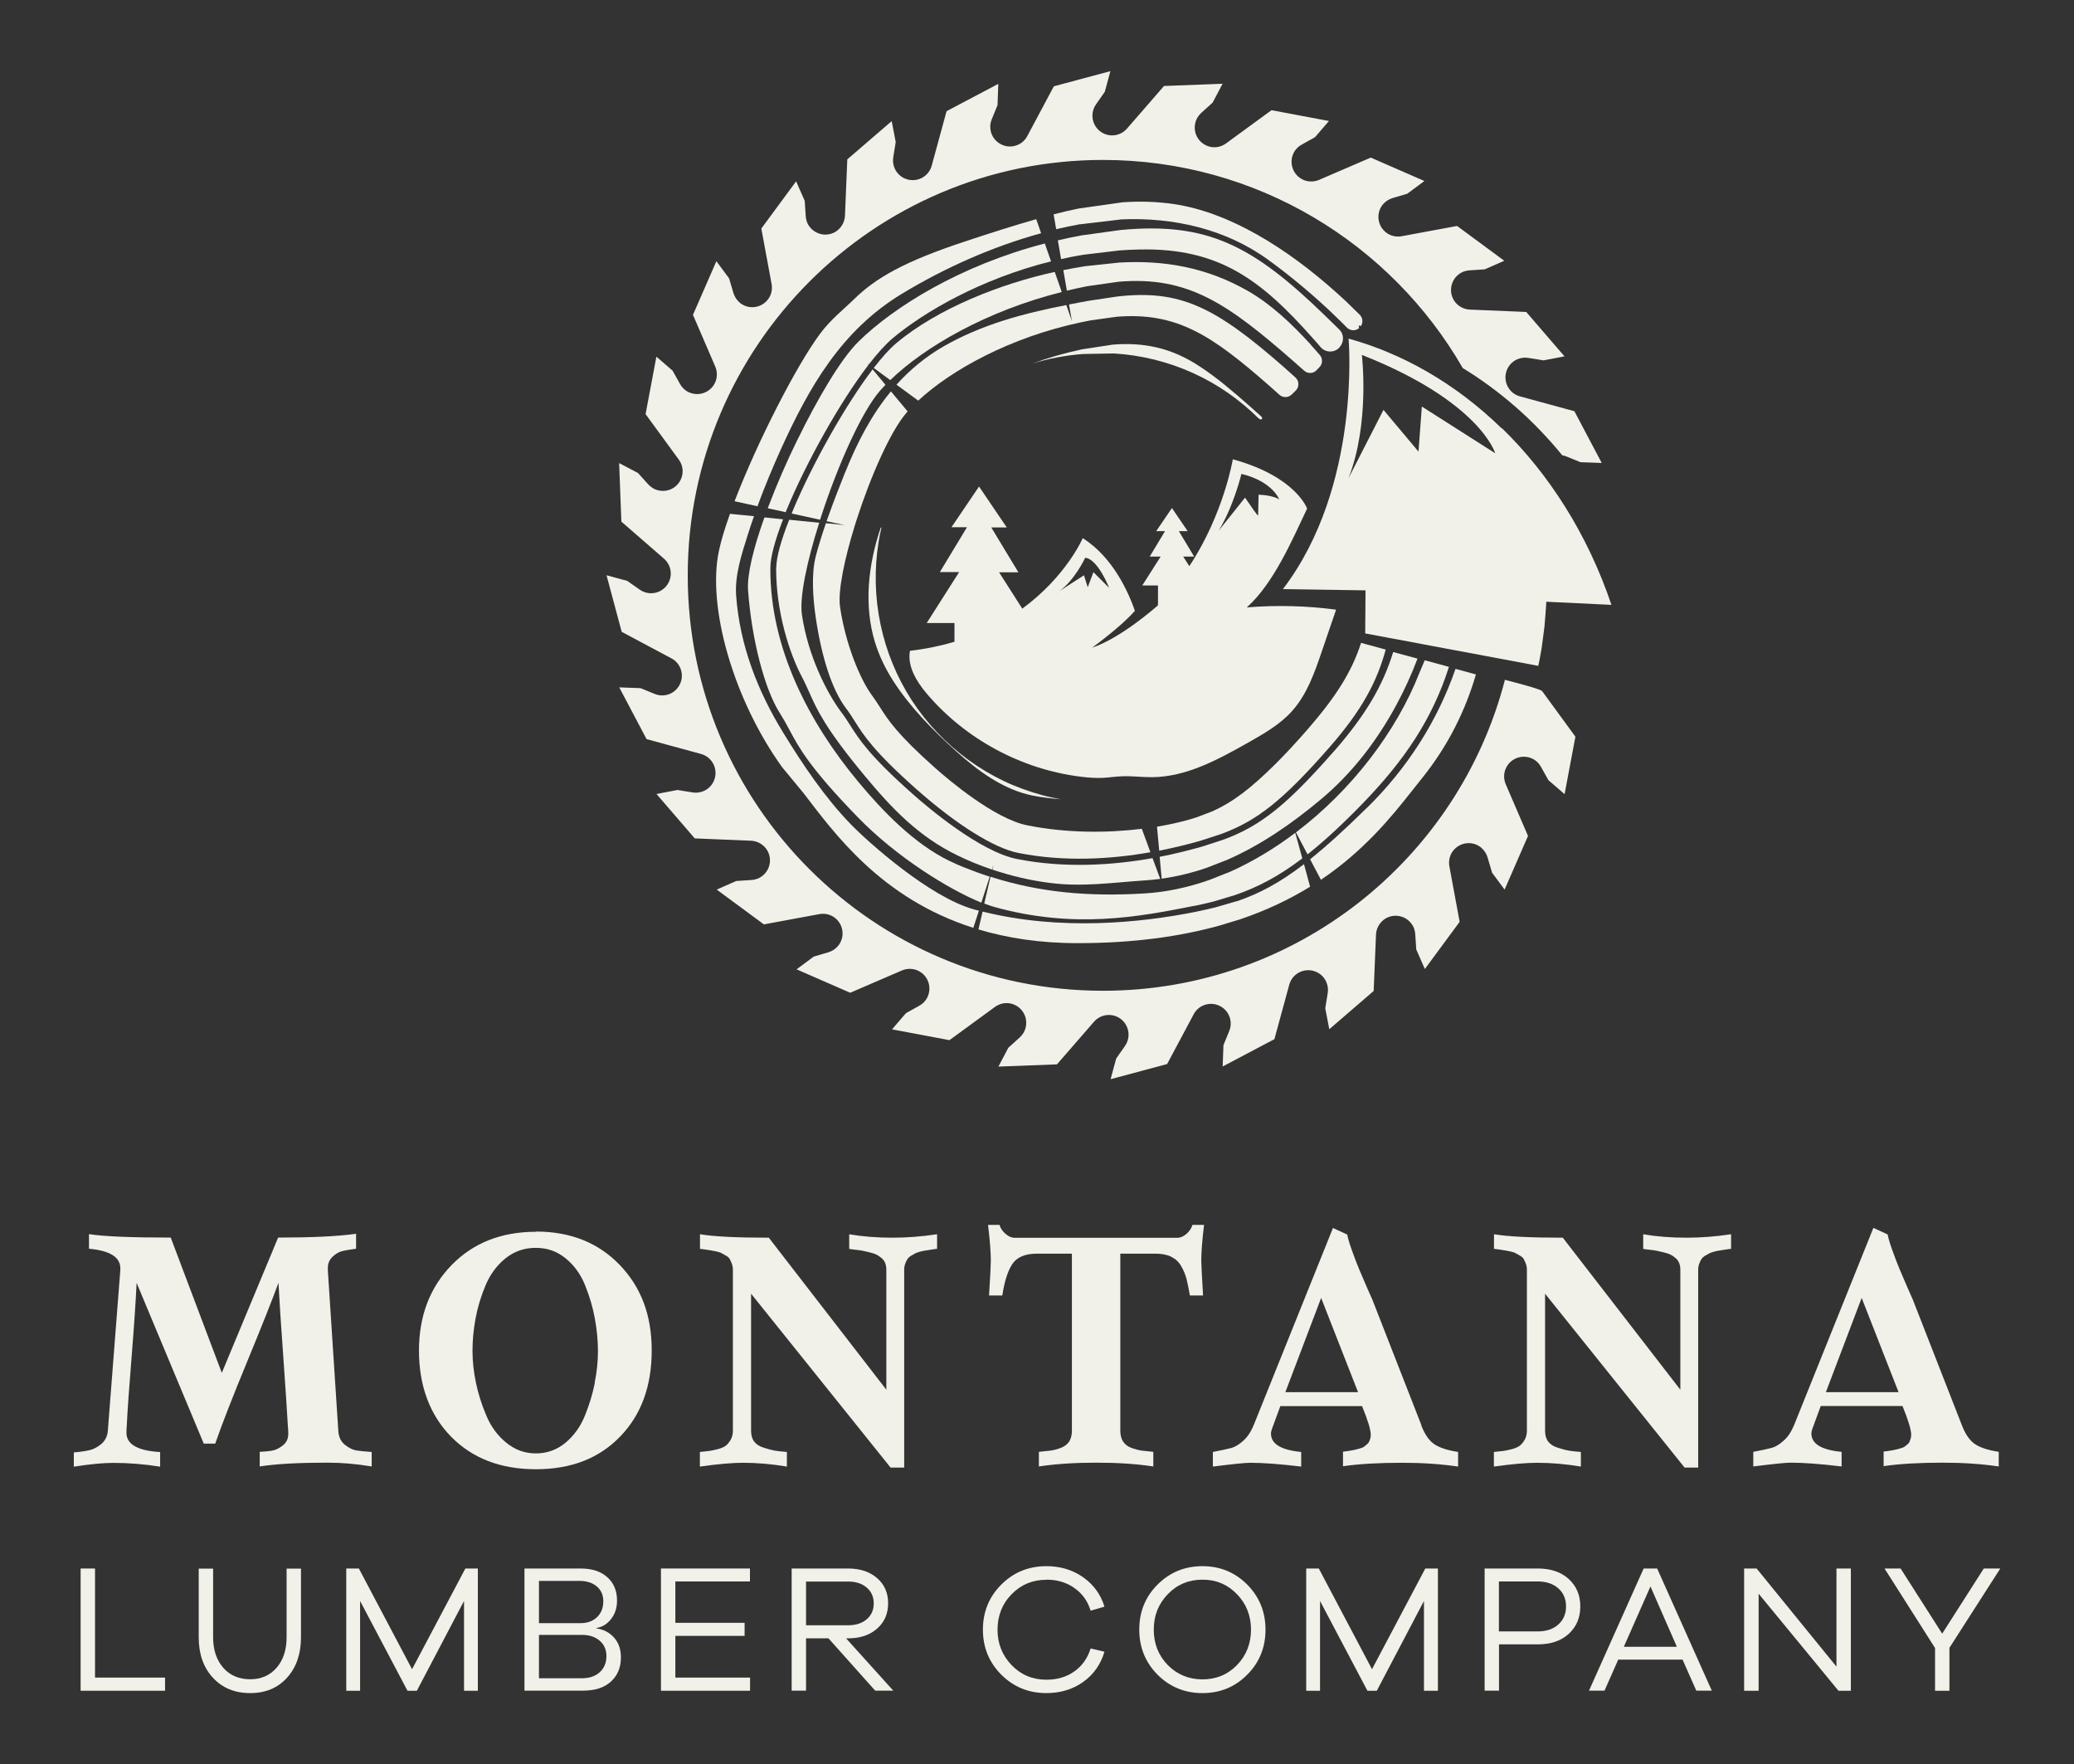 <?xml version="1.0" encoding="UTF-8"?>
<svg xmlns="http://www.w3.org/2000/svg" id="Layer_1" viewBox="0 0 185.98 158.16">
  <rect x="0" y="0" width="185.98" height="158.16" fill="#333333" stroke="none"/>
  <defs>
    <style>.cls-1{fill:#f2f1e9;}</style>
  </defs>
  <path class="cls-1" d="M133.78,78.22l1.14,1.54,2.1-4.81-2-4.64c-.19-.45-.2-.99.03-1.46.42-.88,1.48-1.25,2.36-.83.34.16.6.42.77.73l.67,1.2,1.45,1.25.97-5.15-2.98-4.08c-.12-.16-1.62-.57-3.34-1.02-4.15,16.04-18.71,27.88-36.05,27.88-20.56,0-37.23-16.67-37.23-37.23S78.34,14.34,98.9,14.34c13.8,0,25.84,7.51,32.27,18.66,1.64,1,3.25,2.18,4.78,3.52,1.46,1.28,2.85,2.72,4.14,4.3.12.02.25.05.36.1l1.27.52,1.91.07-2.45-4.64-4.88-1.33c-.48-.13-.9-.46-1.13-.94-.42-.88-.05-1.94.83-2.36.34-.16.71-.21,1.05-.15l1.36.22,1.88-.36-3.43-3.98-5.05-.21c-.49-.02-.98-.25-1.31-.66-.61-.76-.48-1.88.28-2.48.29-.24.64-.36.99-.38l1.37-.09,1.75-.77-4.23-3.12-4.97.92c-.49.09-1.01-.02-1.42-.35-.76-.61-.89-1.72-.28-2.48.24-.29.55-.49.88-.59l1.32-.39,1.54-1.14-4.81-2.1-4.64,2c-.45.19-.99.2-1.46-.03-.88-.42-1.25-1.48-.83-2.36.16-.34.42-.6.73-.77l1.2-.67,1.25-1.45-5.15-.97-4.08,2.98c-.4.29-.92.42-1.43.3-.95-.22-1.55-1.16-1.33-2.12.08-.37.28-.68.54-.92l1.02-.92.89-1.69-5.25.2-3.32,3.82c-.32.37-.8.61-1.33.61-.98,0-1.77-.79-1.77-1.77,0-.38.12-.73.32-1.01l.79-1.13.5-1.85-5.07,1.36-2.38,4.46c-.23.44-.64.77-1.16.89-.95.22-1.9-.38-2.12-1.33-.08-.37-.05-.73.09-1.06l.52-1.27.07-1.91-4.64,2.45-1.33,4.88c-.13.48-.46.9-.94,1.13-.88.42-1.94.05-2.36-.83-.16-.34-.21-.71-.15-1.05l.22-1.36-.36-1.88-3.98,3.43-.21,5.05c-.02.49-.25.97-.66,1.31-.76.61-1.87.48-2.48-.28-.24-.29-.36-.64-.38-.99l-.09-1.37-.77-1.75-3.12,4.23.92,4.97c.09.49-.02,1.01-.35,1.42-.61.76-1.72.89-2.48.28-.29-.24-.49-.55-.59-.88l-.39-1.32-1.14-1.54-2.1,4.81,2,4.64c.19.45.2.99-.03,1.46-.42.88-1.48,1.25-2.36.83-.34-.16-.6-.42-.77-.73l-.67-1.2-1.45-1.25-.97,5.15,2.98,4.08c.29.4.42.92.3,1.43-.22.95-1.16,1.55-2.12,1.33-.37-.08-.68-.28-.92-.54l-.92-1.02-1.69-.89.2,5.25,3.82,3.32c.37.32.61.8.61,1.33,0,.98-.79,1.77-1.77,1.77-.38,0-.73-.12-1.01-.32l-1.13-.79-1.85-.5,1.36,5.07,4.46,2.38c.44.23.77.64.89,1.16.22.95-.38,1.9-1.33,2.12-.37.08-.73.05-1.06-.09l-1.27-.52-1.91-.07,2.45,4.64,4.88,1.33c.48.13.9.46,1.13.94.42.88.05,1.94-.83,2.36-.34.16-.71.21-1.05.15l-1.36-.22-1.88.36,3.43,3.98,5.05.21c.49.02.97.25,1.31.66.61.76.48,1.88-.28,2.48-.29.24-.64.36-.99.38l-1.37.09-1.75.77,4.23,3.12,4.97-.92c.49-.09,1.01.02,1.42.35.76.61.89,1.72.28,2.48-.24.29-.55.49-.88.59l-1.32.39-1.54,1.14,4.81,2.1,4.64-2c.45-.19.99-.2,1.46.03.88.42,1.25,1.48.83,2.36-.16.34-.42.6-.73.77l-1.2.67-1.25,1.45,5.15.97,4.08-2.98c.4-.29.92-.42,1.43-.3.95.22,1.55,1.16,1.33,2.12-.08.37-.28.68-.54.92l-1.02.92-.89,1.69,5.25-.2,3.32-3.82c.32-.37.8-.61,1.33-.61.98,0,1.77.79,1.77,1.77,0,.38-.12.73-.32,1.01l-.79,1.13-.5,1.85,5.07-1.36,2.38-4.46c.23-.44.64-.77,1.16-.89.95-.22,1.9.38,2.12,1.33.08.37.05.73-.09,1.06l-.52,1.27-.07,1.91,4.64-2.45,1.33-4.88c.13-.48.46-.9.94-1.13.88-.42,1.94-.05,2.36.83.16.34.21.71.15,1.05l-.22,1.36.36,1.88,3.98-3.43.21-5.05c.02-.49.25-.97.66-1.31.76-.61,1.88-.48,2.48.28.24.29.36.64.38.99l.09,1.37.77,1.75,3.12-4.23-.92-4.97c-.09-.49.02-1.01.35-1.42.61-.76,1.72-.89,2.48-.28.29.24.49.55.59.88l.39,1.32Z"></path>
  <path class="cls-1" d="M79.03,47.3h-.05c-1.15,3.39-1.52,7-.52,10.28.38,1.23.94,2.38,1.63,3.46,1.5,2.34,3.56,4.43,5.62,6.29,1.96,1.77,4.25,3.47,6.89,4,.85.17,1.69.26,2.54.33-.55-.1-1.11-.21-1.65-.36-1.19-.32-2.36-.74-3.47-1.27-1.11-.53-2.17-1.16-3.17-1.89-1.99-1.45-3.75-3.29-5.09-5.35-1.34-2.07-2.29-4.38-2.8-6.8-.51-2.42-.57-4.94-.18-7.38.07-.44.16-.88.26-1.31Z"></path>
  <path class="cls-1" d="M112.86,37.49s.16.21.3.07c.07-.07-.02-.18-.08-.24-.35-.32-.71-.64-1.09-.97-1.41-1.24-2.85-2.48-4.43-3.51-2.56-1.69-5.06-2.16-7.78-1.94l-2.75.42s-.06.01-.09.02c-1.57.34-3.03.76-4.39,1.27,1.47-.47,3.01-.75,4.55-.87l2.76-.05c2.47.14,4.91.75,7.15,1.77,2.16.98,4.13,2.35,5.84,4.04h0Z"></path>
  <path class="cls-1" d="M69.6,50.92c-.02,3.98,1.23,7.74,2.3,9.75.27.51.47.96.68,1.43.66,1.49,1.41,3.19,4.97,7.47,2.46,2.96,4.85,5.46,8.36,7.15.99.48,2,.89,3.04,1.24l.15-.45-.11.46c1.67.56,3.4.97,5.15,1.19,2.91.38,5.6-.03,8.47-.22.48-.03.96-.08,1.43-.14l-.69-1.86c-3.59.64-7.88.92-12.15.08-3.34-.66-8.03-4.65-9.38-5.85-3.86-3.42-4.78-4.88-5.6-6.17-.25-.39-.48-.76-.79-1.16-1.28-1.71-2.97-5.02-3.52-8.72-.23-1.56.45-4.79,1.55-8.25l-2.69-.27c-.72,1.82-1.16,3.36-1.16,4.33Z"></path>
  <path class="cls-1" d="M67.99,45.21c.61-1.65,1.29-3.28,2.01-4.88,2.56-5.64,5.45-10.71,10.89-14,3.82-2.31,8.09-4.22,12.47-5.42l-.44-1.26c-1.94.55-4.04,1.22-6.39,2-5.42,1.79-8,3.26-9.97,5.2-.97.95-2.07,1.79-3.02,3.07-2.13,2.86-5.61,9.67-7.65,14.97l-.02.05,2.06.45.06-.17Z"></path>
  <path class="cls-1" d="M96.86,20.11l3.71-.44c4.61-.2,9.33.84,13.16,3.63,1.89,1.37,3.69,2.87,5.4,4.46l.54.52c.38.36.75.72,1.11,1.09.3.3.77.32,1.09.05-.02-.15-.03-.24-.03-.24.07.01.13.03.2.05.2-.31.17-.73-.11-1.01-.41-.41-.83-.82-1.25-1.22l-.81-.74c-4.53-4.06-9.68-7.24-14.6-7.96-1.55-.23-3.07-.27-4.63-.16l-3.94.56c-.72.15-1.46.32-2.22.52l.23,1.33c.72-.17,1.43-.32,2.15-.45Z"></path>
  <path class="cls-1" d="M110.86,80.81l-1.9.55c-.57.14-1.16.27-1.78.4-4.86.97-12.05,1.72-19.07-.03l-.37,1.6c2.57.77,5.53,1.24,8.95,1.23,4.98,0,9.13-.6,12.61-1.56l1.89-.57c2.43-.82,4.5-1.83,6.29-2.93l-.55-2.02c-2.18,1.67-4.02,2.65-6.06,3.34Z"></path>
  <path class="cls-1" d="M122.59,72.41c-1.97,1.94-3.62,3.44-5.11,4.63l.97,1.84c3.83-2.58,6.27-5.57,8.13-7.93.31-.39.61-.77.89-1.12,2.45-3.03,3.97-6.24,4.88-9.36l-1.83-.5c-1.62,4.67-4.31,8.89-7.93,12.45Z"></path>
  <path class="cls-1" d="M117.19,65.47c-1.07,1.22-2,2.22-2.85,3.06-2.12,2.09-3.71,3.36-5.67,4.23l-1.37.52c-.24.08-.47.15-.73.22-.84.24-1.8.45-2.82.62l.2,2.15c1.26-.25,2.42-.53,3.45-.82.12-.03.23-.07.34-.1l1.81-.59c3.15-1.17,5.48-2.97,9.71-7.81,2.84-3.25,4.21-5.8,5-8.71l-2.21-.6c-.84,2.6-2.24,4.82-4.86,7.83Z"></path>
  <path class="cls-1" d="M119.66,67.31c-1.21,1.38-2.27,2.52-3.24,3.48-2.47,2.43-4.36,3.62-6.68,4.48l-1.9.62c-.1.03-.2.06-.31.09-1.06.29-2.25.59-3.54.84l.18,1.96c1.4-.2,2.75-.53,4.05-.98l1.87-.73c3.02-1.33,5.79-3.25,8.38-5.42,2.77-2.32,5-5.22,6.73-8.42.71-1.31,1.36-2.72,1.91-4.18l-2.18-.59c-.91,2.97-2.43,5.6-5.29,8.88Z"></path>
  <path class="cls-1" d="M84.59,31.07c-1.63.94-3.01,2.1-4.2,3.42l1.95,1.43c2.95-2.74,8.22-5.68,14.63-7.03,0,0,.62-.13.85-.17l2.31-.32c5.44-.44,8.58,1.7,13.74,6.23.29.25.57.5.85.76.32.29.81.28,1.11-.02l.36-.35c.33-.33.32-.87-.03-1.18-.34-.31-.69-.62-1.05-.94-6.17-5.41-9.3-6.94-14.89-6.32l-2.6.39c-.59.11-1.18.21-1.76.33l.26,1.49-.5-1.44c-3.87.76-7.58,1.74-11.03,3.72Z"></path>
  <path class="cls-1" d="M75.78,42.36c-.49,1.23-1,2.53-1.47,3.84l-.19.53.79.17.84.18-1.69-.17c-.34,1-.66,2-.91,2.97-.41,1.6-.25,3.81,0,5.49.53,3.59,1.46,6.47,2.71,8.13.32.42.56.8.81,1.2.8,1.26,1.7,2.68,5.5,6.05,3.55,3.15,6.96,5.29,9.13,5.72,4.16.83,8.34.56,11.86-.06l-.77-2.1c-3.08.38-6.7.4-10.27-.31-2.96-.59-7.09-4.1-8.28-5.16-3.39-3.01-4.21-4.3-4.93-5.43-.22-.34-.42-.66-.68-1.01-1.13-1.51-2.42-4.71-2.9-7.97-.21-1.41.39-4.31,1.35-7.4l.14-.44c1.25-3.88,3.03-7.93,4.48-9.6.03-.03.06-.07.09-.1l-1.5-1.8c-1.75,2.12-3.04,4.61-4.1,7.26Z"></path>
  <path class="cls-1" d="M122.21,72.02c3.73-3.85,6.23-7.55,7.72-12.23l-2.17-.59c-.17.39-.33.77-.48,1.13-2.07,5.28-6.09,10.53-11.07,14.3l1.04,1.97c1.5-1.19,3.12-2.68,4.96-4.58Z"></path>
  <path class="cls-1" d="M107.06,81.23c.62-.12,1.21-.26,1.79-.41l1.9-.57c2.04-.7,3.94-1.7,6.03-3.29l-.63-2.29c-1.83,1.38-3.79,2.57-5.82,3.48l-1.87.74c-1.93.68-3.92,1.11-5.92,1.22-4.86.28-9.21-.06-13.72-1.5l-.56,2.4c.32.12.61.22.87.3,7.17,1.99,12.94.91,17.93-.09Z"></path>
  <path class="cls-1" d="M80.37,30.77c-.6.5-1.29,1.28-2.02,2.22l1.48,1.09c3.06-2.96,8.58-6.19,15.38-7.9l-.63-1.8c-4.8,1.05-10.47,3.25-14.21,6.39Z"></path>
  <path class="cls-1" d="M118.02,33.22l.28-.28c.31-.3.33-.79.05-1.11-.26-.3-.52-.6-.79-.89v-.02c-1.7-1.86-3.53-3.61-5.67-4.84-3.74-2.14-7.57-2.76-11.51-2.54l-3.09.33c-.64.1-1.29.22-1.94.35l.32,1.84c.6-.14,1.21-.28,1.83-.4l2.81-.4c6.18-.52,9.74,1.93,15.61,7.07.35.31.69.61,1.02.9.32.29.8.28,1.11-.02Z"></path>
  <path class="cls-1" d="M71.49,39.46c-.96,1.96-1.84,3.99-2.56,5.89l-.08.22,1.6.35.13-.31c1.77-4.25,4.77-9.61,7.31-12.91l-.1-.12.12.09c.76-.98,1.48-1.78,2.11-2.32,2.86-2.4,7.95-5.35,14.23-6.92l-.56-1.6c-7.59,1.97-13.55,5.69-16.71,8.8-1.58,1.55-3.68,5.13-5.48,8.82Z"></path>
  <path class="cls-1" d="M120.08,31.17c.46-.45.47-1.19,0-1.64l-.8-.78-.45-.44c-6.54-6.36-10.61-8.41-18.33-7.69l-3.55.49c-.71.13-1.41.28-2.09.44l.29,1.68c.66-.15,1.32-.28,2-.39l3.27-.39c.56-.04,1.13-.07,1.7-.08,7.22-.17,10.99,2.74,15.68,8.04l.1.11c.17.2.35.39.52.6.43.5,1.19.53,1.66.07Z"></path>
  <path class="cls-1" d="M71.13,45.7l-.14.34,2.55.56.16-.5c1.48-4.49,3.57-9.19,5.23-11.09h0c.15-.17.31-.34.47-.51l-1.15-1.38c-2.46,3.23-5.38,8.44-7.12,12.57Z"></path>
  <path class="cls-1" d="M68.54,46.41c-.98,2.74-1.56,5.12-1.46,6.51.32,4.4,1.48,8.87,2.84,11,.34.54.6,1.01.87,1.52.85,1.59,1.82,3.4,6.12,7.82,3.5,3.61,8.22,6.51,11.09,7.67l.75-2.33c-.79-.25-1.57-.54-2.37-.86-.42-.17-.83-.35-1.24-.55-3.15-1.52-5.99-4.46-8.19-7.11-4.45-5.35-7.91-12.04-7.87-19.15,0-1,.44-2.55,1.14-4.37h0s-1.65-.17-1.65-.17l-.02.04Z"></path>
  <path class="cls-1" d="M87.32,81.53c-3.97-1.1-9.49-6.04-11.02-7.62-2.33-2.4-4.29-5.32-6.05-8.19-2.31-3.75-3.92-7.88-4.24-12.34-.13-1.83.52-3.77,1.06-5.48.16-.52.34-1.04.52-1.56l.02-.06-2.15-.21-.04.11c-.42,1.19-.75,2.26-.94,3.15-1.11,5.08,1.32,13.44,5.66,19.46l1.9,2.3c2.74,3.56,6.93,9.45,15.24,12.1l.5-1.54c-.15-.04-.29-.07-.44-.11Z"></path>
  <path class="cls-1" d="M117.22,45.62s-.98-2.88-6.67-4.44c0,0-.82,4.92-3.9,9.58l-.55-.86h.98l-1.37-2.28h.79l-1.41-2.07h0s0,0,0,0h0s0,0,0,0l-1.41,2.07h.79l-1.37,2.28h.98l-1.65,2.59h1.41v1.7s-.03.02-.04.04h.04v.04c-.24.21-3.35,2.95-5.91,3.8,0,0,2.63-1.9,3.84-3.31-.55-1.58-1.94-4.79-4.68-6.51,0,0-1.46,3.42-5.42,6.32l-2.08-3.26h1.73l-2.43-4.02h1.39l-2.48-3.66v-.02s0,0,0,0h0s0,0,0,0l-2.48,3.66h1.39l-2.43,4.02h1.73l-2.91,4.57h2.49v1.68c-1.21.36-2.54.64-3.99.81-.26,1.36.58,2.74,1.47,3.8,3.47,4.11,8.53,6.84,13.87,7.49.65.08,1.31.13,1.97.1.56-.03,1.12-.12,1.69-.14.9-.04,1.8.09,2.7.08,3.08-.02,5.91-1.57,8.59-3.08,1.43-.81,2.9-1.64,3.99-2.87,1.32-1.48,2-3.42,2.64-5.3.43-1.26.86-2.51,1.29-3.77-2.65-.35-5.34-.42-8.01-.2,2.39-2.13,4.04-5.97,5.41-8.86ZM97.32,50.01c1.13.11,2.14,2.7,2.14,2.7l-1.41-1.41-.51,1.35-.34-1.07-2.23,1.44c-.1.07-.2.14-.31.2l.31-.2c1.41-1,2.34-3.01,2.34-3.01ZM111.66,44.6l-2.38,2.98c1.35-2.2,2.04-5.09,2.04-5.09,2.78.66,3.39,2.28,3.39,2.28-.47-.28-1.23-.39-1.85-.42-.02.73-.04,1.76-.04,1.87s-.7-.9-1.18-1.61Z"></path>
  <path class="cls-1" d="M33.3,130.18c-.6-.04-1.06-.09-1.37-.14s-.64-.22-1-.5c-.35-.28-.55-.68-.59-1.2l-.94-14.41v-.16c-.02-.44.11-.79.41-1.08.29-.28.6-.46.92-.53.32-.07.72-.14,1.2-.2v-1.34c-1.66.23-3.99.34-6.99.34l-5.05,12.13-4.58-12.13c-3.56,0-6-.1-7.33-.31v1.31c1.87.17,2.81.75,2.81,1.75v.16l-1.12,14.41c-.04.5-.24.89-.59,1.19-.35.29-.72.48-1.09.56s-.83.15-1.37.19v1.28c1.46-.23,2.64-.34,3.56-.34,1.35,0,2.74.11,4.18.34v-1.31c-2.02-.12-3.02-.7-3.02-1.72,0-.29.01-.52.03-.69.06-1.31.21-3.39.44-6.24.23-2.85.37-5.02.44-6.52l6.02,14.41h1.03c.6-1.73,1.56-4.19,2.88-7.39,1.32-3.2,2.25-5.54,2.79-7.02.08,1.56.23,3.8.44,6.72.21,2.92.34,4.99.41,6.22.02.12.03.32.03.59,0,.44-.16.78-.47,1.03-.31.25-.62.41-.92.47s-.69.1-1.17.12v1.31c1.46-.23,3.48-.34,6.08-.34,1.27,0,2.59.11,3.96.34v-1.31Z"></path>
  <path class="cls-1" d="M48.05,110.44c-3.1,0-5.62,1-7.56,2.99-1.94,2-2.92,4.55-2.92,7.67s.96,5.75,2.87,7.7c1.91,1.95,4.45,2.93,7.61,2.93s5.66-.97,7.55-2.92c1.89-1.94,2.84-4.52,2.84-7.72s-.96-5.7-2.88-7.69c-1.92-1.99-4.42-2.98-7.5-2.98ZM53.34,123.99c-.2.99-.5,1.98-.9,2.96s-.99,1.79-1.75,2.42c-.76.62-1.64.94-2.64.94s-1.86-.32-2.64-.95c-.78-.63-1.38-1.44-1.79-2.42-.42-.98-.73-1.96-.94-2.96-.21-1-.31-1.95-.31-2.87s.09-1.93.28-2.93c.19-1,.49-1.99.9-2.96s1.01-1.78,1.78-2.4c.77-.62,1.67-.94,2.71-.94s1.91.31,2.68.94c.77.62,1.35,1.43,1.75,2.42s.69,1.98.87,2.96.28,1.96.28,2.92-.1,1.9-.3,2.88Z"></path>
  <path class="cls-1" d="M76.15,110.66v1.31c.08.02.27.05.56.08.29.03.51.06.65.09s.35.08.61.14c.26.06.46.13.61.2.15.07.3.17.45.3.16.12.27.28.34.45s.11.38.11.61v10.76l-10.54-13.63c-2.87,0-4.93-.1-6.17-.31v1.31c.06,0,.22.02.48.06.26.04.43.07.51.08.08.01.24.04.47.09.23.05.39.1.48.16.09.05.22.13.39.22.17.09.28.2.34.31.06.11.12.25.19.42.06.17.09.34.09.53v14.44c0,.31-.07.58-.2.81-.14.23-.28.41-.44.53-.16.12-.4.23-.72.31-.32.08-.58.14-.76.16l-.84.09v1.31c1.64-.23,2.93-.34,3.87-.34,1.25,0,2.56.11,3.93.34v-1.31c-.5-.04-.86-.08-1.09-.12-.23-.04-.55-.12-.95-.25-.41-.12-.7-.31-.89-.56-.19-.25-.28-.57-.28-.97v-12.29l12.51,15.59h1.22v-17.74c0-.19.03-.36.09-.53.06-.17.13-.31.2-.42.07-.11.19-.22.34-.31.16-.09.29-.17.39-.22.1-.05.27-.1.48-.16.22-.05.37-.08.47-.09s.27-.04.51-.08c.25-.04.41-.06.47-.06v-1.31c-1.39.21-2.72.31-3.99.31-1.39,0-2.69-.1-3.9-.31Z"></path>
  <path class="cls-1" d="M106.93,109.82c-.08.29-.26.56-.53.8-.27.24-.55.36-.84.36h-14.56c-.29,0-.57-.12-.84-.36-.27-.24-.45-.5-.53-.8h-1.03c.17,1.41.25,2.48.25,3.21,0,.35-.05,1.39-.16,3.12h1.19c.19-1.25.48-2.18.89-2.81.41-.62,1.15-.94,2.23-.94h3.12v15.87c0,.4-.08.72-.25.98-.17.26-.43.45-.78.58-.35.13-.65.2-.9.23-.25.03-.59.07-1.03.11v1.31c1.54-.23,3.25-.34,5.15-.34s3.58.11,5.11.34v-1.31c-.44-.04-.78-.08-1.03-.11-.25-.03-.55-.11-.9-.23-.35-.12-.61-.32-.78-.58-.17-.26-.25-.59-.25-.98v-15.87h3.12c.58,0,1.07.09,1.45.28s.69.47.9.86c.22.38.37.76.47,1.14s.19.86.3,1.47h1.18c-.1-1.73-.16-2.77-.16-3.12,0-.73.08-1.8.25-3.21h-1.03Z"></path>
  <path class="cls-1" d="M127.46,127.78l-4.4-11.26c-.04-.08-.2-.44-.47-1.06-.27-.62-.51-1.19-.72-1.68-.21-.5-.42-1.06-.64-1.67-.22-.61-.36-1.09-.42-1.42l-1.28-.59-7.11,17.68c-.25.6-.56,1.07-.94,1.4-.37.33-.72.55-1.05.64-.32.09-.88.21-1.67.36v1.31c1.83-.23,2.94-.34,3.34-.34,1.14,0,2.67.11,4.58.34v-1.31c-1.81-.17-2.71-.72-2.71-1.65,0-.13.05-.33.16-.61.1-.28.23-.62.37-1.01.15-.4.25-.68.31-.84h7.33c.52,1.27.78,2.13.78,2.59,0,.12-.02.24-.05.34-.03.1-.07.2-.11.28s-.11.16-.2.23-.17.14-.23.19-.16.1-.3.14c-.14.04-.24.07-.31.09s-.19.05-.34.08c-.16.03-.26.05-.33.06s-.18.03-.34.05-.26.03-.28.03v1.31c1.46-.21,3.22-.31,5.3-.31,1.79,0,3.46.11,5.02.34v-1.31c-.96-.15-1.67-.38-2.14-.7-.47-.32-.86-.89-1.17-1.7ZM115.26,124.82l3.21-8.45,3.31,8.45h-6.52Z"></path>
  <path class="cls-1" d="M147.35,110.66v1.31c.08.02.27.05.56.08.29.03.51.06.65.09s.35.08.61.14c.26.06.46.13.61.2.15.07.3.17.45.3.16.12.27.28.34.45s.11.38.11.61v10.76l-10.54-13.63c-2.87,0-4.93-.1-6.17-.31v1.31c.06,0,.22.02.48.06.26.04.43.07.51.08.08.01.24.04.47.09.23.05.39.1.48.16.09.05.22.13.39.22.17.09.28.2.34.31.06.11.12.25.19.42.06.17.09.34.09.53v14.44c0,.31-.07.58-.2.81-.14.23-.28.41-.44.53-.16.12-.4.23-.72.31-.32.08-.58.14-.76.16l-.84.09v1.31c1.64-.23,2.93-.34,3.87-.34,1.25,0,2.56.11,3.93.34v-1.31c-.5-.04-.86-.08-1.09-.12-.23-.04-.55-.12-.95-.25-.41-.12-.7-.31-.89-.56-.19-.25-.28-.57-.28-.97v-12.29l12.51,15.59h1.22v-17.74c0-.19.03-.36.09-.53.06-.17.13-.31.2-.42.07-.11.19-.22.34-.31.16-.09.29-.17.39-.22.1-.05.27-.1.48-.16.22-.05.37-.08.47-.09s.27-.04.51-.08c.25-.04.41-.06.47-.06v-1.31c-1.39.21-2.72.31-3.99.31-1.39,0-2.69-.1-3.9-.31Z"></path>
  <path class="cls-1" d="M171.24,129.27c-.04.08-.11.16-.2.23s-.17.14-.23.19-.16.1-.3.14c-.14.04-.24.07-.31.09s-.19.05-.34.08c-.16.03-.26.05-.33.06s-.18.03-.34.05-.26.03-.28.03v1.31c1.45-.21,3.22-.31,5.3-.31,1.79,0,3.46.11,5.02.34v-1.31c-.96-.15-1.67-.38-2.14-.7-.47-.32-.86-.89-1.17-1.7l-4.4-11.26c-.04-.08-.2-.44-.47-1.06-.27-.62-.51-1.19-.72-1.68-.21-.5-.42-1.06-.64-1.67-.22-.61-.36-1.09-.42-1.42l-1.28-.59-7.11,17.68c-.25.6-.56,1.07-.94,1.4-.37.33-.72.55-1.05.64-.32.09-.88.21-1.67.36v1.31c1.83-.23,2.94-.34,3.34-.34,1.14,0,2.67.11,4.58.34v-1.31c-1.81-.17-2.71-.72-2.71-1.65,0-.13.05-.33.16-.61.1-.28.23-.62.37-1.01.15-.4.25-.68.31-.84h7.33c.52,1.27.78,2.13.78,2.59,0,.12-.02.24-.05.34-.03.1-.07.2-.11.28ZM163.73,124.82l3.21-8.45,3.31,8.45h-6.52Z"></path>
  <polygon class="cls-1" points="8.52 140.63 7.23 140.63 7.23 151.59 14.8 151.59 14.8 150.41 8.52 150.41 8.52 140.63"></polygon>
  <path class="cls-1" d="M25.7,146.8c0,1.13-.3,2.04-.9,2.73-.6.69-1.39,1.03-2.37,1.03s-1.81-.34-2.41-1.03-.91-1.6-.91-2.73v-6.16h-1.29v6.16c0,1.49.42,2.7,1.27,3.62s1.96,1.38,3.34,1.38,2.48-.46,3.31-1.38,1.25-2.13,1.25-3.62v-6.16h-1.29v6.16Z"></path>
  <polygon class="cls-1" points="36.95 149.66 32.18 140.63 31.05 140.63 31.05 151.59 32.29 151.59 32.29 143.54 36.54 151.59 37.38 151.59 41.61 143.54 41.61 151.59 42.85 151.59 42.85 140.63 41.73 140.63 36.95 149.66"></polygon>
  <path class="cls-1" d="M53.48,146.01v-.05c.5-.07.93-.32,1.3-.78s.55-1.01.55-1.68c0-.87-.29-1.57-.87-2.09-.58-.52-1.37-.78-2.39-.78h-5.04v10.95h5.25c1.08,0,1.92-.27,2.51-.82.59-.54.89-1.26.89-2.16,0-.73-.21-1.33-.63-1.79-.42-.46-.95-.73-1.58-.81ZM48.33,141.74h3.63c.65,0,1.17.17,1.56.5.39.33.58.78.58,1.33,0,.59-.19,1.06-.56,1.42-.38.36-.87.54-1.48.54h-3.73v-3.79ZM53.78,149.93c-.4.36-.93.54-1.61.54h-3.84v-3.89h3.86c.64,0,1.17.17,1.58.52.41.35.61.81.61,1.39s-.2,1.08-.6,1.44Z"></path>
  <polygon class="cls-1" points="60.56 146.67 66.77 146.67 66.77 145.5 60.56 145.5 60.56 141.79 67.25 141.79 67.25 140.63 59.27 140.63 59.27 151.59 67.26 151.59 67.26 150.41 60.56 150.41 60.56 146.67"></polygon>
  <path class="cls-1" d="M76.06,146.89c1.07,0,1.93-.29,2.59-.87.66-.58.99-1.34.99-2.27s-.33-1.69-.99-2.26c-.66-.57-1.52-.86-2.59-.86h-5.07v10.95h1.29v-4.69h2.01l4.19,4.69h1.62l-4.23-4.69h.2ZM72.28,145.72v-3.92h3.78c.69,0,1.24.18,1.66.54.42.36.63.83.63,1.42s-.21,1.06-.63,1.42c-.42.36-.97.54-1.66.54h-3.78Z"></path>
  <path class="cls-1" d="M93.83,141.63c.96,0,1.79.24,2.5.74.71.49,1.2,1.17,1.47,2.04l1.24-.36c-.34-1.1-.98-1.98-1.92-2.64-.94-.66-2.04-.99-3.29-.99-1.59,0-2.94.55-4.04,1.65s-1.65,2.45-1.65,4.04.55,2.94,1.65,4.04,2.45,1.65,4.04,1.65c1.26,0,2.36-.33,3.3-1s1.57-1.57,1.91-2.71l-1.24-.29c-.28.89-.78,1.58-1.48,2.07s-1.53.73-2.49.73c-1.23,0-2.27-.43-3.11-1.3-.84-.87-1.27-1.93-1.27-3.18s.42-2.33,1.27-3.19c.84-.86,1.88-1.29,3.11-1.29Z"></path>
  <path class="cls-1" d="M107.83,140.42c-1.59,0-2.93.55-4.03,1.65-1.1,1.1-1.64,2.45-1.64,4.04s.55,2.94,1.64,4.04c1.1,1.1,2.44,1.65,4.03,1.65s2.92-.55,4.01-1.65c1.1-1.1,1.64-2.45,1.64-4.04s-.55-2.94-1.64-4.04c-1.1-1.1-2.43-1.65-4.01-1.65ZM110.92,149.29c-.84.86-1.87,1.28-3.09,1.28s-2.27-.43-3.11-1.28c-.84-.86-1.26-1.92-1.26-3.18s.42-2.31,1.26-3.18c.84-.87,1.87-1.3,3.11-1.3s2.25.43,3.09,1.3c.84.87,1.26,1.93,1.26,3.18s-.42,2.32-1.26,3.18Z"></path>
  <polygon class="cls-1" points="123.03 149.66 118.26 140.63 117.13 140.63 117.13 151.59 118.37 151.59 118.37 143.54 122.62 151.59 123.46 151.59 127.69 143.54 127.69 151.59 128.94 151.59 128.94 140.63 127.81 140.63 123.03 149.66"></polygon>
  <path class="cls-1" d="M137.9,140.63h-4.77v10.95h1.29v-4.15h3.48c1.16,0,2.08-.31,2.77-.94.69-.63,1.04-1.45,1.04-2.46s-.35-1.83-1.04-2.46c-.69-.63-1.62-.94-2.77-.94ZM139.74,145.65c-.46.41-1.07.62-1.85.62h-3.48v-4.48h3.48c.77,0,1.39.21,1.85.62.46.41.69.95.69,1.62s-.23,1.2-.69,1.62Z"></path>
  <path class="cls-1" d="M147.39,140.63l-4.9,10.95h1.39l1.23-2.78h5.77l1.23,2.78h1.39l-4.9-10.95h-1.19ZM145.61,147.65l2.39-5.41,2.37,5.41h-4.76Z"></path>
  <polygon class="cls-1" points="164.68 149.43 157.52 140.63 156.4 140.63 156.4 151.59 157.7 151.59 157.7 142.89 164.86 151.59 165.97 151.59 165.97 140.63 164.68 140.63 164.68 149.43"></polygon>
  <polygon class="cls-1" points="177.89 140.63 174.16 146.47 170.43 140.63 168.99 140.63 173.52 147.76 173.52 151.59 174.81 151.59 174.81 147.74 179.37 140.63 177.89 140.63"></polygon>
  <path class="cls-1" d="M134.65,38.4c-2.08-2.03-4.33-3.72-6.65-5.06-2.32-1.34-4.71-2.33-7.07-2.98,0,0,1.17,13.23-5.89,22.46l7.41.11-.03,3.86,2.12.4.61.11,2.39.45.74.14,2.14.4.59.11,2.19.41,1.66.31,3.08.58c.04-.23.1-.45.14-.68l.16-.9.12-.91.09-.69c.02-.17.05-.34.06-.51.05-.69.12-1.37.15-2.06l5.84.28c-2.15-6.38-5.65-11.79-9.82-15.84ZM122.12,31.82c10.62,4.19,11.96,8.82,11.96,8.82l-6.58-4.19-.3,4.04-3.14-3.74-3.14,6.13c1.94-4.93,1.2-11.07,1.2-11.07Z"></path>
</svg>
